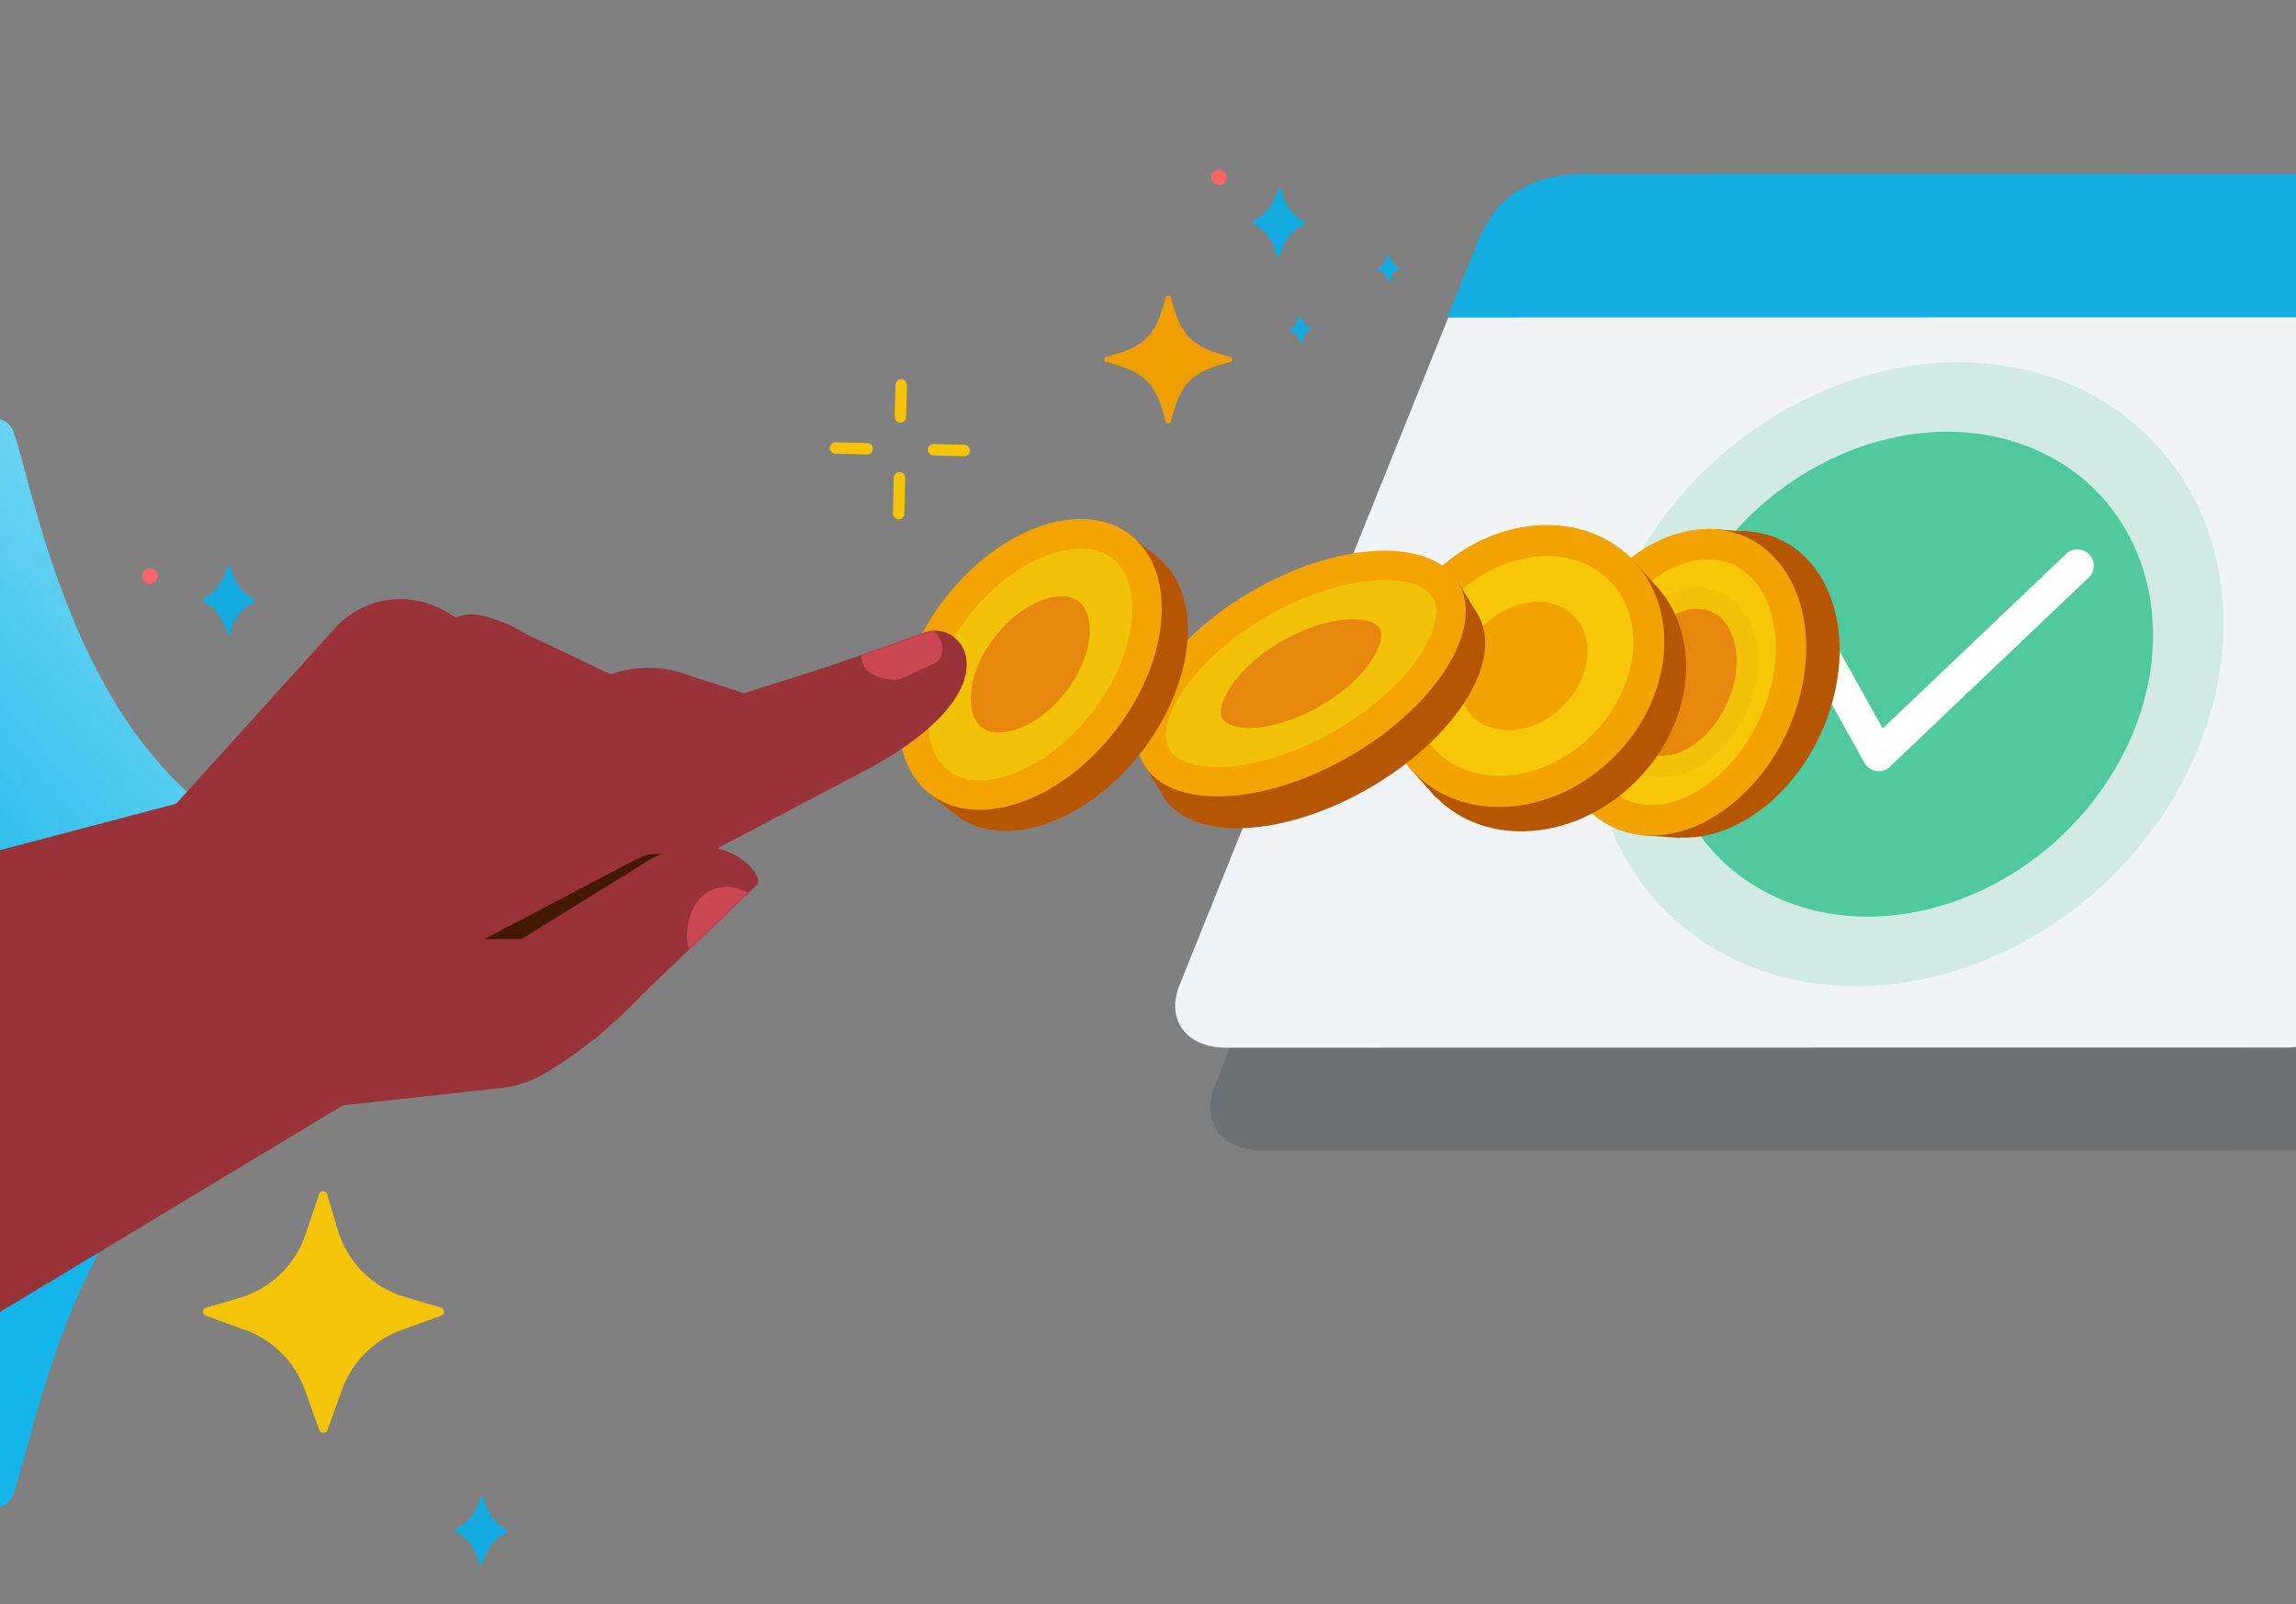 <svg width="1134" height="792" viewBox="0 0 1134 792" fill="none" xmlns="http://www.w3.org/2000/svg">
<rect x="0" y="0" width="1134" height="792" fill="#808080" stroke="none"/>
<g clip-path="url(#clip0_317_72739)">
<path d="M257.948 464.976C230.557 455.765 140.938 439.759 86.548 385.369C32.158 330.979 16.152 241.36 6.941 213.969C5.144 208.608 1.505 206.615 -3.584 206.615C-8.673 206.615 -12.297 208.608 -14.109 213.969C-23.32 241.36 -39.326 330.979 -93.716 385.369C-148.106 439.759 -237.725 455.765 -265.116 464.976C-270.477 466.773 -272.47 470.412 -272.47 475.501C-272.47 480.59 -270.477 484.214 -265.116 486.026C-237.725 495.237 -148.106 511.243 -93.716 565.633C-39.326 620.023 -23.32 709.642 -14.109 737.033C-12.312 742.393 -8.673 744.387 -3.584 744.387C1.505 744.387 5.129 742.393 6.941 737.033C16.152 709.642 32.158 620.023 86.548 565.633C140.938 511.243 230.557 495.237 257.948 486.026C263.308 484.229 265.302 480.59 265.302 475.501C265.302 470.412 263.308 466.788 257.948 464.976Z" fill="url(#paint0_linear_317_72739)"/>
<path opacity="0.2" d="M623.474 568.019L1162.69 567.944C1182.79 567.944 1204.81 553.704 1211.88 536.143L1364.84 156.303C1371.91 138.741 1361.35 124.502 1341.27 124.502L802.046 124.577C781.948 124.577 759.933 138.817 752.866 156.378L599.903 536.219C592.836 553.78 603.391 568.019 623.474 568.019Z" fill="#273B49"/>
<path d="M605.445 517.312L1129.16 517.237C1148.67 517.237 1170.06 503.405 1176.93 486.342L1325.5 117.434C1332.37 100.371 1322.12 86.555 1302.61 86.555L778.898 86.63C759.389 86.63 737.992 100.462 731.122 117.525L582.553 486.433C575.682 503.496 585.935 517.312 605.445 517.312Z" fill="#F1F4F6"/>
<path d="M714.814 156.755L1309.18 156.665L1324.01 119.836C1333.43 102.003 1325.91 84.668 1298.81 85.861L782.205 85.936C751.069 86.208 737.192 101.157 729.627 119.927L714.799 156.755H714.814Z" fill="#13ADE2"/>
<path opacity="0.2" d="M1077.89 386.154C1120.38 306.336 1094.03 217.774 1019.03 188.36C944.032 158.945 848.781 199.79 806.304 279.609C763.813 359.427 790.163 447.989 865.164 477.404C940.166 506.819 1035.42 465.973 1077.89 386.154Z" fill="#51C99E"/>
<path d="M1047.62 374.271C1080.63 312.255 1060.15 243.445 1001.88 220.583C943.609 197.722 869.604 229.462 836.58 291.493C803.571 353.509 824.047 422.319 882.318 445.181C940.589 468.042 1014.59 436.302 1047.62 374.271Z" fill="#51C99E"/>
<path d="M895.409 314.566L927.889 372.701L1026.04 279.322" stroke="white" stroke-width="16.14" stroke-linecap="round" stroke-linejoin="round"/>
<path d="M125.068 295.298C119.783 292.912 115.616 287.235 113.91 280.138C113.789 279.655 113.457 279.322 113.079 279.322C112.702 279.322 112.354 279.639 112.233 280.123C110.421 287.189 106.163 292.791 100.833 295.102C100.471 295.268 100.214 295.706 100.214 296.219C100.214 296.733 100.455 297.186 100.818 297.352C106.103 299.737 110.27 305.415 111.977 312.512C112.098 312.995 112.43 313.327 112.807 313.327C113.185 313.327 113.532 313.01 113.653 312.527C115.465 305.46 119.723 299.858 125.053 297.548C125.416 297.382 125.672 296.944 125.672 296.431C125.672 295.917 125.431 295.464 125.068 295.298Z" fill="#13AADF"/>
<path d="M73.97 288.217C76.063 288.217 77.76 286.52 77.76 284.427C77.76 282.334 76.063 280.637 73.97 280.637C71.876 280.637 70.18 282.334 70.18 284.427C70.18 286.52 71.876 288.217 73.97 288.217Z" fill="#FF6469"/>
<path d="M643.799 108.947C638.529 106.516 634.406 100.808 632.76 93.696C632.655 93.213 632.307 92.881 631.93 92.866C631.552 92.851 631.205 93.183 631.069 93.666C629.197 100.718 624.893 106.29 619.548 108.555C619.186 108.706 618.929 109.159 618.914 109.672C618.899 110.185 619.14 110.638 619.503 110.805C624.773 113.236 628.895 118.943 630.541 126.056C630.646 126.539 630.994 126.871 631.371 126.886C631.749 126.901 632.096 126.569 632.232 126.086C634.104 119.034 638.408 113.462 643.753 111.197C644.116 111.046 644.372 110.593 644.387 110.08C644.403 109.566 644.161 109.113 643.799 108.947Z" fill="#13AADF"/>
<path d="M647.151 161.889C644.961 161.028 643.149 158.808 642.319 155.969C642.258 155.773 642.122 155.652 641.956 155.652C641.79 155.652 641.669 155.803 641.624 156C641.035 158.899 639.419 161.254 637.305 162.296C637.154 162.372 637.064 162.553 637.079 162.764C637.094 162.976 637.2 163.157 637.351 163.217C639.54 164.078 641.352 166.298 642.183 169.137C642.243 169.333 642.379 169.454 642.545 169.454C642.711 169.454 642.832 169.303 642.877 169.106C643.466 166.207 645.082 163.852 647.196 162.81C647.347 162.734 647.437 162.553 647.422 162.342C647.407 162.13 647.302 161.949 647.151 161.889Z" fill="#13AADF"/>
<path d="M690.714 131.869C688.524 131.008 686.712 128.789 685.882 125.95C685.822 125.754 685.686 125.633 685.52 125.633C685.353 125.633 685.233 125.784 685.187 125.98C684.598 128.879 682.983 131.235 680.869 132.277C680.718 132.352 680.627 132.533 680.642 132.745C680.657 132.956 680.763 133.137 680.914 133.198C683.104 134.059 684.916 136.278 685.746 139.117C685.806 139.313 685.942 139.434 686.108 139.434C686.275 139.434 686.395 139.283 686.441 139.087C687.03 136.188 688.645 133.832 690.759 132.79C690.91 132.715 691.001 132.534 690.986 132.322C690.971 132.111 690.865 131.929 690.714 131.869Z" fill="#13AADF"/>
<path d="M602.168 91.221C604.261 91.221 605.958 89.524 605.958 87.431C605.958 85.338 604.261 83.641 602.168 83.641C600.075 83.641 598.378 85.338 598.378 87.431C598.378 89.524 600.075 91.221 602.168 91.221Z" fill="#FF6469"/>
<path d="M157.609 589.581L150.889 609.513C145.77 624.704 133.524 636.437 118.137 640.906L101.769 645.663C99.821 646.236 99.73 648.954 101.648 649.649L121.082 656.671C134.793 661.623 145.589 672.42 150.527 686.116L157.76 706.153C158.424 707.995 161.036 707.995 161.701 706.153L168.934 686.116C173.886 672.405 184.683 661.608 198.379 656.671L217.873 649.634C219.775 648.939 219.7 646.221 217.752 645.648L199.874 640.347C183.973 635.636 171.531 623.194 166.82 607.293L161.595 589.642C161.006 587.679 158.258 587.633 157.594 589.566L157.609 589.581Z" fill="#F5C408"/>
<path d="M249.87 754.896C244.6 752.465 240.478 746.758 238.832 739.645C238.726 739.162 238.379 738.83 238.001 738.815C237.624 738.8 237.276 739.132 237.141 739.615C235.268 746.667 230.965 752.239 225.619 754.504C225.257 754.655 225 755.108 224.985 755.621C224.97 756.135 225.212 756.588 225.574 756.754C230.844 759.185 234.966 764.893 236.612 772.005C236.718 772.488 237.065 772.82 237.443 772.835C237.82 772.85 238.167 772.518 238.303 772.035C240.176 764.983 244.479 759.411 249.825 757.146C250.187 756.995 250.444 756.542 250.459 756.029C250.474 755.515 250.232 755.062 249.87 754.896Z" fill="#13AADF"/>
<path d="M476.249 222.44L461.104 222.062" stroke="#F5C408" stroke-width="5.66" stroke-linecap="round" stroke-linejoin="round"/>
<path d="M428.261 221.579L412.738 221.201" stroke="#F5C408" stroke-width="5.66" stroke-linecap="round" stroke-linejoin="round"/>
<path d="M443.874 253.575L444.252 235.953" stroke="#F5C408" stroke-width="5.66" stroke-linecap="round" stroke-linejoin="round"/>
<path d="M444.72 205.844L445.112 190.064" stroke="#F5C408" stroke-width="5.66" stroke-linecap="round" stroke-linejoin="round"/>
<path d="M607.694 176.204C604.478 175.116 593.968 173.244 587.581 166.857C581.193 160.469 579.321 149.96 578.234 146.744C578.022 146.109 577.6 145.883 576.996 145.883C576.392 145.883 575.969 146.109 575.757 146.744C574.67 149.96 572.798 160.469 566.41 166.857C560.023 173.244 549.514 175.116 546.297 176.204C545.663 176.415 545.437 176.838 545.437 177.442C545.437 178.046 545.663 178.469 546.297 178.68C549.514 179.767 560.023 181.64 566.41 188.027C572.798 194.414 574.67 204.924 575.757 208.14C575.969 208.774 576.392 209.001 576.996 209.001C577.6 209.001 578.022 208.774 578.234 208.14C579.321 204.924 581.193 194.414 587.581 188.027C593.968 181.64 604.478 179.767 607.694 178.68C608.328 178.469 608.555 178.046 608.555 177.442C608.555 176.838 608.328 176.415 607.694 176.204Z" fill="#EFA000"/>
<path d="M815.288 409.303C814.262 409.303 813.22 409.258 812.193 409.182C801.049 408.321 791.491 402.855 784.545 393.388C773.884 378.831 770.728 356.347 776.134 333.244C785.164 294.664 814.926 264.434 843.918 264.434C844.945 264.434 845.987 264.479 847.014 264.554C858.157 265.415 867.716 270.881 874.662 280.349C885.322 294.905 888.478 317.389 883.072 340.492C874.058 379.073 844.28 409.303 815.288 409.303Z" fill="#F1C008"/>
<path d="M843.933 267.649C844.885 267.649 845.836 267.68 846.772 267.755C856.95 268.54 865.693 273.553 872.065 282.251C882.182 296.068 885.126 317.57 879.932 339.767C875.659 358.023 866.448 374.95 854.005 387.423C841.986 399.472 828.229 406.101 815.289 406.101C814.337 406.101 813.386 406.071 812.435 405.996C802.257 405.21 793.514 400.197 787.142 391.5C777.025 377.683 774.081 356.181 779.275 333.984C783.549 315.728 792.76 298.801 805.202 286.328C817.222 274.278 830.978 267.649 843.933 267.649ZM843.918 261.217C813.673 261.217 782.416 292.293 773.009 332.519C763.254 374.225 780.695 409.997 811.952 412.398C813.069 412.489 814.171 412.519 815.289 412.519C845.534 412.519 876.791 381.443 886.198 341.217C895.953 299.51 878.512 263.739 847.255 261.338C846.138 261.247 845.036 261.217 843.918 261.217Z" fill="#E6870C"/>
<path d="M846.576 261.277L864.983 262.697L829.664 413.757L811.257 412.338L846.576 261.277Z" fill="#B65602"/>
<path d="M786.025 333.303C795.78 291.597 830.555 259.842 863.699 262.394C896.844 264.946 915.809 300.823 906.055 342.544C896.3 384.251 861.525 416.006 828.38 413.454C795.236 410.902 776.27 375.025 786.025 333.303Z" fill="#B65602"/>
<path d="M815.741 404.999C814.684 404.999 813.628 404.954 812.586 404.878C801.442 404.018 791.944 398.642 785.134 389.341C775.032 375.554 772.103 355.366 777.116 333.984C785.662 297.397 814.866 268.752 843.601 268.752C844.658 268.752 845.715 268.797 846.757 268.873C857.901 269.733 867.399 275.109 874.209 284.411C884.311 298.197 887.24 318.386 882.227 339.767C873.68 376.355 844.477 404.999 815.741 404.999Z" fill="#F8C708"/>
<path d="M843.586 276.286C844.447 276.286 845.323 276.316 846.168 276.392C857.388 277.252 864.303 283.655 868.124 288.864C876.791 300.703 879.328 319.095 874.888 338.06C867.233 370.827 840.702 397.479 815.757 397.479C814.896 397.479 814.02 397.448 813.175 397.373C801.955 396.512 795.04 390.11 791.219 384.9C782.552 373.062 780.015 354.67 784.455 335.705C792.11 302.953 818.641 276.301 843.586 276.286ZM843.571 261.201C811.65 261.201 779.139 292.126 769.747 332.262C759.993 373.968 778.898 409.846 811.982 412.397C813.235 412.488 814.473 412.533 815.727 412.533C847.648 412.533 880.158 381.609 889.55 341.473C899.305 299.767 880.4 263.889 847.316 261.337C846.063 261.246 844.824 261.201 843.571 261.201Z" fill="#F2A300"/>
<path d="M821.042 378.408C820.408 378.408 819.774 378.378 819.14 378.333C812.435 377.819 806.713 374.573 802.605 368.971C796.46 360.59 794.693 348.284 797.743 335.222C802.968 312.859 820.771 295.328 838.272 295.328C838.906 295.328 839.54 295.358 840.174 295.404C846.878 295.917 852.601 299.164 856.709 304.766C862.854 313.146 864.621 325.453 861.571 338.514C856.346 360.877 838.543 378.408 821.042 378.408Z" fill="#E7880C"/>
<path d="M838.271 300.628C838.77 300.628 839.283 300.643 839.766 300.688C844.961 301.081 849.219 303.512 852.435 307.891C857.584 314.927 859.079 325.92 856.406 337.305C851.786 357.041 835.931 373.108 821.027 373.108C820.529 373.108 820.015 373.092 819.532 373.047C814.338 372.655 810.08 370.223 806.863 365.844C801.714 358.808 800.219 347.815 802.892 336.43C807.513 316.694 823.368 300.628 838.271 300.628ZM838.271 290.027C818.521 290.027 798.392 309.159 792.579 334.014C786.539 359.835 798.241 382.032 818.717 383.617C819.487 383.678 820.257 383.708 821.027 383.708C840.778 383.708 860.906 364.576 866.72 339.721C872.76 313.9 861.057 291.703 840.582 290.118C839.812 290.058 839.041 290.027 838.271 290.027Z" fill="#F2C108"/>
<path d="M736.95 393.372C721.639 393.372 708.2 387.71 699.095 377.427C678.332 353.962 685.308 313.056 714.648 286.238C729.959 272.24 749.227 264.207 767.498 264.207C782.809 264.207 796.248 269.87 805.353 280.153C826.116 303.618 819.14 344.524 789.8 371.342C774.489 385.339 755.221 393.372 736.95 393.372Z" fill="#F1C008"/>
<path d="M767.497 267.483C781.857 267.483 794.421 272.753 802.892 282.311C822.476 304.448 815.606 343.3 787.58 368.91C772.873 382.364 754.406 390.08 736.935 390.08C722.575 390.08 709.996 384.81 701.54 375.252C681.956 353.115 688.826 314.263 716.852 288.653C731.559 275.199 750.027 267.483 767.497 267.483ZM767.497 260.93C749.075 260.93 729.007 268.661 712.443 283.806C681.744 311.862 674.678 354.746 696.648 379.586C706.765 391.016 721.261 396.633 736.95 396.633C755.372 396.633 775.44 388.902 792.005 373.757C822.703 345.701 829.77 302.817 807.799 277.978C797.682 266.547 783.186 260.93 767.497 260.93Z" fill="#E6870C"/>
<path d="M807.317 277.434L820.257 292.065L709.091 393.688L696.15 379.057L807.317 277.434Z" fill="#B65602"/>
<path d="M720.794 293.078C751.492 265.023 795.267 263.618 818.566 289.968C841.865 316.302 835.871 360.409 805.172 388.48C774.474 416.536 730.699 417.94 707.4 391.591C684.101 365.256 690.095 321.149 720.794 293.078Z" fill="#B65602"/>
<path d="M740.468 390.775C725.187 390.775 711.688 385.022 702.432 374.558C681.971 351.44 687.769 312.12 715.342 286.918C729.249 274.203 747.007 266.91 764.055 266.91C779.336 266.91 792.835 272.663 802.092 283.128C822.552 306.246 816.754 345.566 789.181 370.768C775.274 383.482 757.516 390.775 740.468 390.775Z" fill="#F8C708"/>
<path d="M764.055 259.208V274.58C777.101 274.58 788.562 279.412 796.323 288.2C814.021 308.208 808.479 342.696 783.987 365.075C771.469 376.52 755.614 383.074 740.453 383.074C727.407 383.074 715.946 378.242 708.17 369.454C690.472 349.446 696.014 314.958 720.506 292.564C733.024 281.134 748.879 274.565 764.04 274.565V259.193M764.055 259.208C745.708 259.208 726.154 266.607 710.163 281.239C679.464 309.295 673.44 353.357 696.694 379.646C707.822 392.224 723.647 398.461 740.484 398.461C758.83 398.461 778.369 391.062 794.375 376.43C825.074 348.374 831.099 304.312 807.845 278.023C796.716 265.445 780.891 259.208 764.055 259.208Z" fill="#F2A300"/>
<path d="M744.953 366.237C735.773 366.237 727.664 362.779 722.107 356.513C709.785 342.575 713.334 318.838 730.02 303.572C738.46 295.856 749.227 291.432 759.54 291.432C768.721 291.432 776.83 294.89 782.386 301.156C794.708 315.093 791.159 338.831 774.474 354.097C766.033 361.813 755.267 366.237 744.953 366.237Z" fill="#F2A300"/>
<path d="M759.555 297.124C767.075 297.124 773.674 299.902 778.128 304.93C788.411 316.542 785.044 336.716 770.638 349.898C763.239 356.663 753.877 360.544 744.953 360.544C737.418 360.544 730.835 357.765 726.38 352.737C716.097 341.125 719.465 320.952 733.87 307.769C741.269 301.004 750.631 297.124 759.555 297.124ZM759.555 285.738C748.2 285.738 736.105 290.314 726.199 299.374C707.203 316.739 703.459 344.009 717.864 360.287C724.75 368.079 734.549 371.929 744.968 371.929C756.324 371.929 768.419 367.354 778.324 358.294C797.32 340.929 801.065 313.658 786.66 297.38C779.774 289.589 769.974 285.738 759.555 285.738Z" fill="#F8C708"/>
<path d="M598.453 388.661C583.7 388.661 572.828 384.267 567.876 376.294C564.614 371.07 563.919 364.562 565.792 356.951C570.639 337.306 592.096 313.841 620.484 297.17C642.983 283.973 667.128 276.393 686.728 276.393C701.48 276.393 712.352 280.787 717.305 288.759C720.567 293.984 721.261 300.492 719.389 308.103C714.542 327.748 693.085 351.213 664.697 367.884C642.198 381.081 618.053 388.661 598.453 388.661Z" fill="#F2C108"/>
<path d="M686.743 279.504C700.393 279.504 710.329 283.37 714.708 290.406C717.501 294.906 718.075 300.614 716.414 307.379C711.763 326.254 690.865 348.964 663.156 365.227C641.125 378.167 617.539 385.581 598.468 385.581C584.818 385.581 574.882 381.716 570.503 374.679C567.709 370.18 567.135 364.472 568.796 357.707C573.447 338.832 594.346 316.122 622.054 299.859C644.085 286.918 667.671 279.504 686.743 279.504ZM686.743 273.328C667.369 273.328 642.756 280.546 618.928 294.528C576.211 319.61 552.186 356.952 565.263 377.941C571.046 387.227 583.111 391.757 598.468 391.757C617.841 391.757 642.454 384.54 666.282 370.557C709 345.476 733.024 308.134 719.947 287.145C714.164 277.858 702.099 273.328 686.743 273.328Z" fill="#E7880C"/>
<path d="M564.961 377.472L574.867 393.584L729.551 302.788L719.645 286.676L564.961 377.472Z" fill="#B65602"/>
<path d="M627.098 307.907C584.38 332.988 560.99 371.358 574.852 393.63C588.714 415.903 634.588 413.623 677.305 388.541C720.023 363.46 743.413 325.091 729.551 302.819C715.69 280.546 669.816 282.826 627.098 307.907Z" fill="#B65602"/>
<path d="M601.322 385.988C586.796 385.988 576.181 381.775 571.424 374.135C568.359 369.227 567.725 363.021 569.537 355.683C574.218 336.672 594.512 314.248 621.239 298.574C642.273 286.223 665.12 279.141 683.919 279.141C698.445 279.141 709.061 283.354 713.817 290.994C716.883 295.902 717.517 302.108 715.705 309.446C711.024 328.457 690.729 350.881 664.002 366.555C642.968 378.906 620.122 385.988 601.322 385.988Z" fill="#F2C108"/>
<path d="M683.919 286.389C695.682 286.389 704.334 289.469 707.671 294.83C709.665 298.016 709.997 302.35 708.683 307.71C704.44 324.924 685.474 345.566 660.348 360.319C640.386 372.036 618.883 378.756 601.337 378.756C589.574 378.756 580.922 375.675 577.585 370.315C575.592 367.129 575.26 362.795 576.573 357.435C580.816 340.221 599.782 319.579 624.908 304.826C644.87 293.109 666.373 286.389 683.919 286.389ZM683.919 271.908C664.576 271.908 640.612 278.809 617.57 292.338C574.852 317.42 551.447 355.758 565.278 377.971C571.651 388.208 584.818 393.237 601.322 393.237C620.665 393.237 644.629 386.336 667.671 372.806C710.389 347.725 733.794 309.386 719.963 287.174C713.591 276.936 700.423 271.908 683.919 271.908Z" fill="#F3A400"/>
<path d="M617.057 364.758C608.39 364.758 602.078 362.297 599.299 357.842C597.533 355.019 597.185 351.395 598.242 347.106C601.081 335.555 613.493 321.904 629.832 312.301C642.727 304.736 656.694 300.387 668.186 300.387C676.853 300.387 683.165 302.848 685.943 307.303C687.71 310.126 688.057 313.75 687 318.039C684.161 329.59 671.764 343.241 655.411 352.844C642.516 360.409 628.548 364.758 617.057 364.758Z" fill="#E7880C"/>
<path d="M668.185 305.746C674.739 305.746 679.676 307.392 681.383 310.141C682.349 311.696 682.485 313.931 681.79 316.769C679.873 324.531 671.115 337.411 652.693 348.223C640.598 355.32 627.612 359.397 617.057 359.397C610.503 359.397 605.566 357.751 603.859 355.003C602.893 353.447 602.757 351.213 603.452 348.374C605.369 340.612 614.127 327.732 632.549 316.92C644.644 309.823 657.63 305.746 668.185 305.746ZM668.185 295.025C656.211 295.025 641.383 299.299 627.113 307.664C600.673 323.187 586.177 346.909 594.754 360.665C598.695 366.992 606.849 370.118 617.072 370.118C629.046 370.118 643.874 365.844 658.144 357.479C684.584 341.956 699.08 318.234 690.503 304.478C686.562 298.151 678.408 295.025 668.185 295.025Z" fill="#F2C108"/>
<path d="M481.428 395.849C473.062 395.849 465.98 393.478 460.363 388.797C440.325 372.097 445.792 331.236 472.549 297.729C491.031 274.596 515.418 260.221 536.195 260.221C544.561 260.221 551.643 262.591 557.26 267.272C577.297 283.973 571.831 324.834 545.074 358.341C526.592 381.474 502.205 395.849 481.428 395.849Z" fill="#F2C108"/>
<path d="M536.181 257.109V263.331C543.791 263.331 550.208 265.46 555.252 269.658C563.904 276.875 567.604 289.574 565.641 305.414C563.557 322.311 555.388 340.416 542.613 356.392C524.976 378.468 500.952 392.738 481.398 392.738C473.772 392.738 467.355 390.609 462.326 386.411C453.674 379.193 449.975 366.494 451.938 350.654C454.021 333.757 462.19 315.652 474.95 299.676C492.587 277.6 516.611 263.331 536.165 263.331V257.109M536.181 257.109C515.297 257.109 489.718 271.243 470.118 295.796C442.259 330.677 437.004 373.395 458.37 391.197C464.697 396.467 472.64 398.974 481.428 398.974C502.311 398.974 527.891 384.84 547.49 360.288C575.35 325.407 580.605 282.689 559.238 264.886C552.911 259.616 544.969 257.109 536.181 257.109Z" fill="#E7880C"/>
<path d="M558.771 264.479L571.349 274.973L470.481 401.284L457.888 390.79L558.771 264.479Z" fill="#B65602"/>
<path d="M563.895 371.12C591.187 335.782 594.392 292.524 571.054 274.499C547.716 256.474 506.672 270.509 479.38 305.846C452.088 341.183 448.882 384.442 472.221 402.467C495.559 420.492 536.603 406.457 563.895 371.12Z" fill="#B65602"/>
<path d="M483.874 392.571C475.599 392.571 468.608 390.231 463.066 385.61C443.844 369.589 448.661 329.695 473.591 298.483C490.805 276.935 513.878 263.557 533.81 263.557C542.085 263.557 549.076 265.897 554.618 270.518C573.84 286.539 569.023 326.448 544.093 357.645C526.879 379.192 503.806 392.571 483.874 392.571Z" fill="#F2C108"/>
<path d="M533.81 256.264V270.85C540.318 270.85 545.754 272.617 549.937 276.12C559.54 284.123 559.706 298.363 558.936 306.139C557.441 321.511 549.952 338.634 538.385 353.115C522.772 372.67 501.375 385.308 483.874 385.308C477.366 385.308 471.93 383.542 467.732 380.038C458.129 372.035 457.978 357.796 458.733 350.02C460.228 334.648 467.717 317.524 479.284 303.044C494.897 283.489 516.294 270.85 533.795 270.85V256.264M533.795 256.264C512.459 256.264 487.075 269.914 467.883 293.938C440.024 328.819 435.781 372.383 458.401 391.228C465.437 397.086 474.24 399.865 483.874 399.865C505.211 399.865 530.594 386.214 549.786 362.19C577.645 327.309 581.888 283.746 559.269 264.901C552.232 259.042 543.429 256.249 533.795 256.264Z" fill="#F3A400"/>
<path d="M493.388 367.098C488.48 367.098 484.343 365.724 481.081 363.006C469.545 353.387 472.58 329.257 487.71 310.307C498.19 297.17 512.218 289.016 524.283 289.016C529.19 289.016 533.327 290.39 536.589 293.108C548.125 302.726 545.09 326.856 529.96 345.807C519.481 358.944 505.453 367.098 493.388 367.098Z" fill="#E7880C"/>
<path d="M524.297 294.421C527.906 294.421 530.881 295.373 533.146 297.26C541.285 304.04 540.258 324.274 525.747 342.44C516.4 354.142 503.701 361.692 493.388 361.692C489.779 361.692 486.804 360.741 484.539 358.853C476.4 352.058 477.427 331.839 491.938 313.674C501.285 301.971 513.984 294.421 524.297 294.421ZM524.282 283.625C511.085 283.625 495.366 292.066 483.482 306.939C466.238 328.532 463.611 355.486 477.608 367.158C481.957 370.782 487.408 372.504 493.373 372.504C506.57 372.504 522.289 364.063 534.173 349.189C551.417 327.596 554.045 300.643 540.047 288.97C535.698 285.346 530.247 283.625 524.282 283.625Z" fill="#F2C108"/>
<mask id="mask0_317_72739" style="mask-type:luminance" maskUnits="userSpaceOnUse" x="-273" y="206" width="818" height="539">
<path d="M243.392 243.534C216 234.323 73.29 370.903 67.537 363.005C28.186 309.098 14.974 237.857 6.941 213.953C5.144 208.593 1.505 206.6 -3.584 206.6C-8.673 206.6 -12.297 208.593 -14.109 213.953C-23.32 241.345 -39.326 330.963 -93.716 385.353C-148.106 439.744 -237.725 455.75 -265.116 464.961C-270.477 466.757 -272.47 470.397 -272.47 475.485C-272.47 480.574 -270.477 484.198 -265.116 486.01C-237.725 495.221 -148.106 511.227 -93.716 565.617C-39.326 620.007 -23.32 709.626 -14.109 737.017C-12.312 742.378 -8.673 744.371 -3.584 744.371C1.505 744.371 5.129 742.378 6.941 737.017C13.026 718.928 22.071 673.688 43.196 629.369C54.053 606.599 228.216 606.085 255.607 596.874C260.968 595.077 367.045 503.526 371.047 500.385C434.512 450.631 555.856 365.844 543.127 323.534C535.35 297.653 245.43 244.199 243.392 243.519V243.534Z" fill="white"/>
</mask>
<g mask="url(#mask0_317_72739)">
<path d="M336.981 332.367L377.449 345.595L345.664 389.4C347.868 394.926 348.095 401.042 346.283 406.705L332.028 451.219C318.831 492.427 283.708 522.808 241.036 529.936L190.526 538.392L70.436 431.695L59.156 430.26L221.934 306.984C228.835 301.291 238.514 303.088 247.106 307.09C249.703 308.298 301.647 332.956 301.647 332.956L303.323 332.397C314.256 328.819 326.034 328.804 336.981 332.382V332.367Z" fill="#993239"/>
<path d="M345.664 389.4C347.868 394.927 348.095 401.043 346.283 406.705L332.028 451.22C318.831 492.428 283.708 522.809 241.036 529.936L190.526 538.392L175.607 503.103" fill="#E36C00"/>
<path d="M408.238 329.316L242.123 382.257C240.613 382.725 238.907 383.359 237.427 384.023C218.039 392.781 209.311 415.447 217.661 434.91C226.283 454.993 252.406 471.075 272.308 462.075L431.115 378.421C501.556 339.207 475.69 305.609 457.041 312.223C433.667 320.513 411.696 328.259 408.223 329.316H408.238Z" fill="#993239"/>
<path d="M295.516 342.666L308.442 361.586C311.794 366.494 313.334 372.428 312.79 378.347L308.502 424.885C304.546 467.966 276.837 505.232 236.732 521.45L189.242 540.642L48.888 462.484L59.156 430.246L217.555 310.563C230.42 302.273 244.085 300.371 269.725 319.986L269.876 320.061C280.174 325.331 288.993 333.108 295.516 342.666Z" fill="#993239"/>
<path d="M236.264 313.477L254.701 326.825C254.701 326.825 254.732 326.841 254.732 326.856C259.231 330.721 262.251 336.036 263.263 341.895L271.16 387.694C278.544 430.487 261.391 473.824 226.736 499.992L186.223 530.57C186.117 530.645 185.981 530.675 185.861 530.645L30.572 491.717C30.376 491.672 30.24 491.491 30.255 491.28L31.78 457.984C31.78 457.878 31.826 457.788 31.886 457.712L165.581 310.034C175.955 298.573 191.644 293.515 206.759 296.746C218.024 299.162 227.476 305.942 236.219 313.432C236.219 313.432 236.234 313.432 236.249 313.447L236.264 313.477Z" fill="#993239"/>
<path d="M110.043 390.773L-287.963 495.598C-294.818 571.672 -152.486 635.801 -112.063 715.303L206.804 523.216L110.043 390.773Z" fill="#993239"/>
<path d="M325.022 421.622C321.488 421.517 318 422.332 314.859 423.963L239.163 463.721H268.804L335.184 421.909L325.022 421.607V421.622Z" fill="#441903"/>
<path d="M315.781 427.648L221.028 486.311L294.067 513.023L373.735 437.025C379.473 432.012 352.912 402.672 315.781 427.633V427.648Z" fill="#993239"/>
<path d="M329.718 477.297C304.139 507.391 281.021 523.231 267.929 530.645C261.602 534.224 254.611 536.444 247.378 537.229L115.479 551.679C183.565 518.912 284.056 459.298 284.056 459.298C301.874 449.634 329.718 477.282 329.718 477.282V477.297Z" fill="#993239"/>
<mask id="mask1_317_72739" style="mask-type:luminance" maskUnits="userSpaceOnUse" x="402" y="311" width="78" height="56">
<path d="M458.008 312.117C436.958 319.471 417.177 326.326 414.067 327.263L402.138 330.841L444.825 366.13L449.688 363.624C458.128 358.323 466.207 348.644 474.995 338.995C486.969 325.843 474.814 306.259 458.023 312.117H458.008Z" fill="white"/>
</mask>
<g mask="url(#mask1_317_72739)">
<path d="M427.098 320.861C422.085 325.814 428.699 336.942 444.539 335.342L461.224 327.701C465.256 325.859 466.464 320.861 464.818 316.754C462.976 312.118 459.065 309.143 452.345 309.551L427.098 320.876V320.861Z" fill="#CB4853"/>
</g>
<mask id="mask2_317_72739" style="mask-type:luminance" maskUnits="userSpaceOnUse" x="221" y="417" width="154" height="97">
<path d="M315.781 427.648L221.028 486.311L294.067 513.023L373.735 437.025C379.473 432.012 352.912 402.672 315.781 427.633V427.648Z" fill="white"/>
</mask>
<g mask="url(#mask2_317_72739)">
<path d="M340.168 468.507C337.978 462.105 339.7 446.763 348.956 440.829C356.279 436.118 364.056 437.688 369.96 441.086L378.673 446.235L354.92 474.487L340.168 468.523V468.507Z" fill="#CB4853"/>
</g>
</g>
</g>
<defs>
<linearGradient id="paint0_linear_317_72739" x1="-130.62" y1="582.348" x2="455.154" y2="89.605" gradientUnits="userSpaceOnUse">
<stop offset="0.17" stop-color="#13B5EA"/>
<stop offset="0.7" stop-color="#B7EFF9"/>
</linearGradient>
<clipPath id="clip0_317_72739">
<rect width="1134" height="792" fill="white"/>
</clipPath>
</defs>
</svg>
